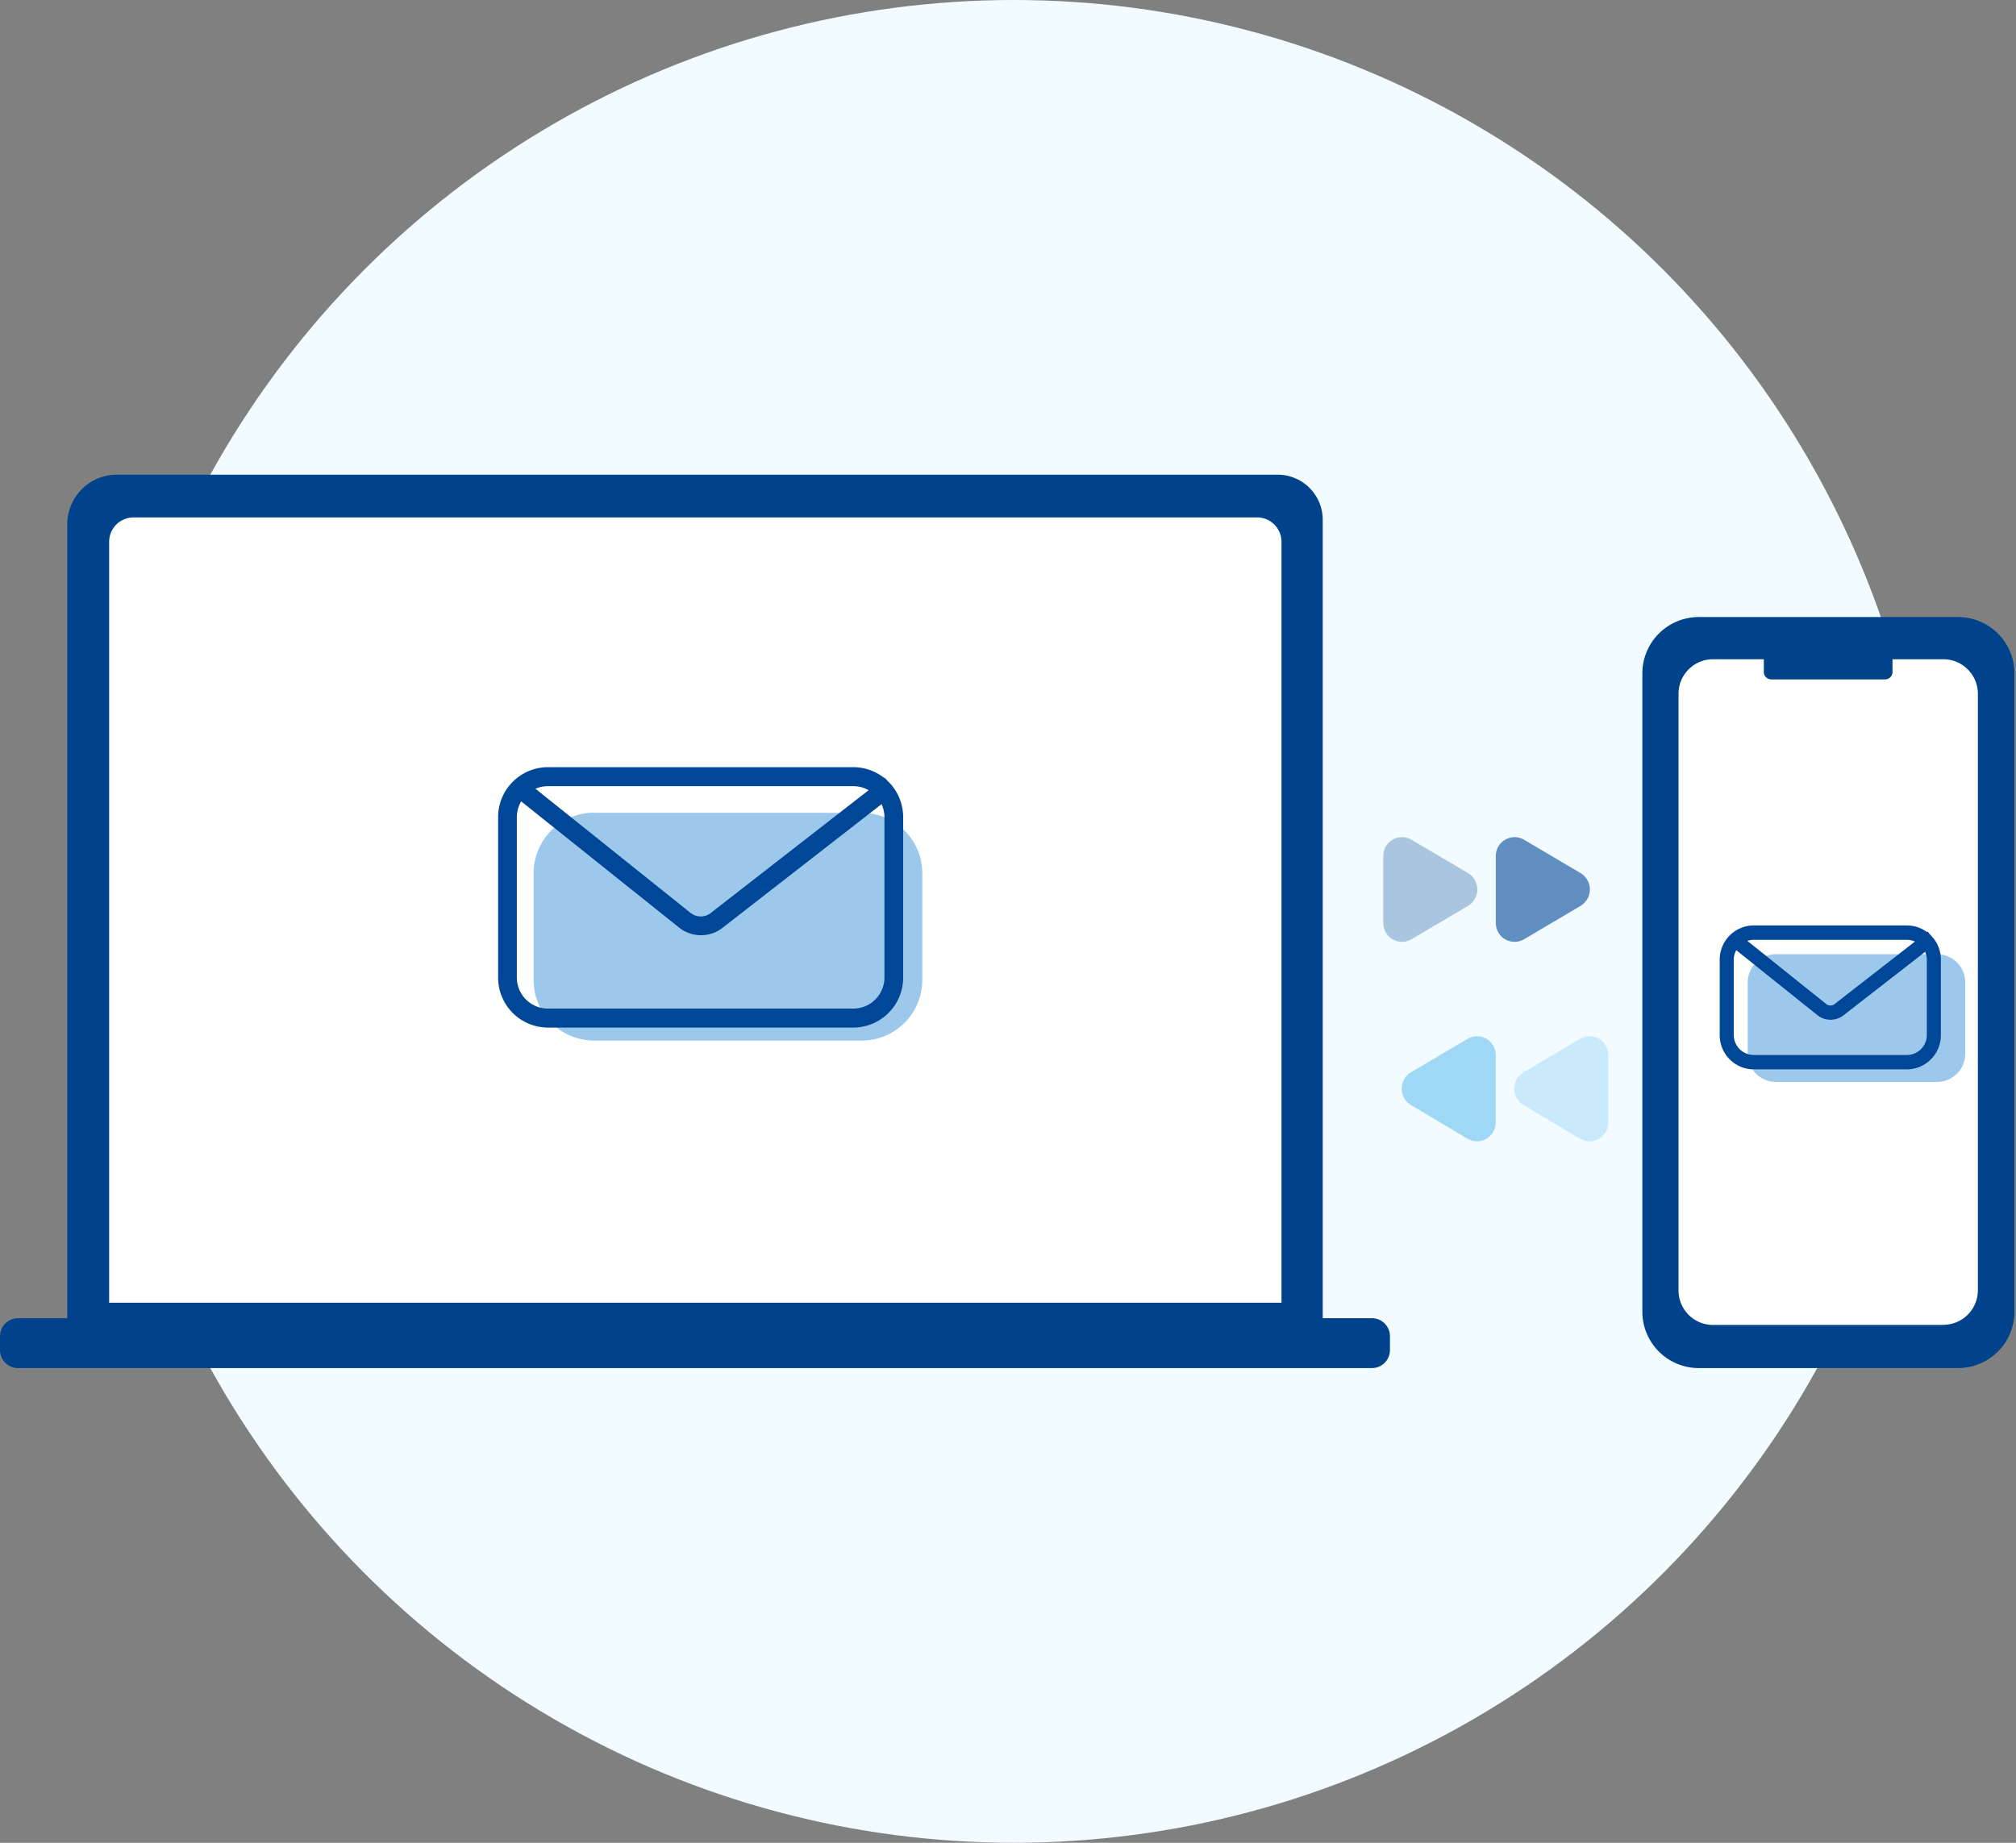<svg xmlns="http://www.w3.org/2000/svg" width="35" height="32" viewBox="0 0 35 32"><rect x="0" y="0" width="35" height="32" fill="#808080" stroke="none"/><defs><clipPath id="clip-path"><path id="Rectangle_504" data-name="Rectangle 504" fill="none" d="M0 0h35v15.514H0z"/></clipPath><clipPath id="clip-path-3"><path id="Rectangle_496" data-name="Rectangle 496" fill="none" d="M0 0h6.487v13.053H0z"/></clipPath><clipPath id="clip-path-5"><path id="Rectangle_497" data-name="Rectangle 497" fill="none" d="M0 0h1.633v1.818H0z"/></clipPath><clipPath id="clip-path-6"><path id="Rectangle_498" data-name="Rectangle 498" fill="none" d="M0 0h1.634v1.818H0z"/></clipPath></defs><g id="Group_7179" data-name="Group 7179"><ellipse id="Ellipse_50" data-name="Ellipse 50" cx="15.949" cy="16" rx="15.949" ry="16" transform="translate(1.651)" fill="#f2fbff"/><g id="Group_6655" data-name="Group 6655" transform="translate(0 8.243)"><g id="Group_307" data-name="Group 307" clip-path="url(#clip-path)"><g id="Group_290" data-name="Group 290"><g id="Group_289" data-name="Group 289" clip-path="url(#clip-path)"><path id="Path_1836" data-name="Path 1836" d="M8.026 0h20.162a.783.783 0 01.778.788v13.9H7.17V.866A.861.861 0 018.026 0" transform="translate(-6.002)" fill="#00438c"/><path id="Path_1837" data-name="Path 1837" d="M12.053 4.506h19.518a.424.424 0 01.417.43v13.207H11.635V4.936a.424.424 0 01.418-.43" transform="translate(-9.74 -3.764)" fill="#fff"/><path id="Path_1838" data-name="Path 1838" d="M.311 88.908H23.82a.313.313 0 01.311.315v.236a.313.313 0 01-.311.315H.311A.313.313 0 010 89.459v-.236a.313.313 0 01.311-.315" transform="translate(0 -74.26)" fill="#00438c"/></g></g><g id="Group_292" data-name="Group 292" transform="translate(28.513 2.461)"><g id="Group_291" data-name="Group 291" clip-path="url(#clip-path-3)"><path id="Path_1839" data-name="Path 1839" d="M176.059 15.007h4.511a.98.98 0 01.974.986v11.07a.98.98 0 01-.974.986h-4.511a.98.98 0 01-.975-.986v-11.07a.98.98 0 01.975-.986" transform="translate(-175.084 -14.996)" fill="#00438c"/><path id="Path_1840" data-name="Path 1840" d="M183.523 31.011H179.5a.6.6 0 01-.582-.608V20.059a.6.6 0 01.581-.608h.9v.218a.13.13 0 00.127.132h1.98a.13.13 0 00.127-.132v-.218h.9a.6.6 0 01.582.608V30.4a.6.6 0 01-.581.608z" transform="translate(-178.29 -18.707)" fill="#fff"/></g></g><g id="Group_306" data-name="Group 306"><g id="Group_305" data-name="Group 305" clip-path="url(#clip-path)"><g id="Group_295" data-name="Group 295" transform="translate(25.968 6.294)" opacity=".603" style="isolation:isolate"><g id="Group_294" data-name="Group 294"><g id="Group_293" data-name="Group 293" clip-path="url(#clip-path-5)"><path id="Path_1841" data-name="Path 1841" d="M160.931 38.83a.332.332 0 01.117.451.328.328 0 01-.117.119l-.982.58a.324.324 0 01-.445-.119.332.332 0 01-.044-.166v-1.16a.328.328 0 01.326-.329.324.324 0 01.164.045z" transform="translate(-159.459 -38.206)" fill="#004798"/></g></g></g><g id="Group_298" data-name="Group 298" transform="translate(24.335 9.754)" opacity=".603" style="isolation:isolate"><g id="Group_297" data-name="Group 297"><g id="Group_296" data-name="Group 296" clip-path="url(#clip-path-6)"><path id="Path_1842" data-name="Path 1842" d="M149.59 60.4a.332.332 0 01-.117-.451.328.328 0 01.117-.119l.982-.58a.324.324 0 01.445.119.332.332 0 01.044.166V60.7a.328.328 0 01-.326.329.324.324 0 01-.164-.045z" transform="translate(-149.428 -59.207)" fill="#67c1ef"/></g></g></g><g id="Group_301" data-name="Group 301" transform="translate(24.014 6.294)" opacity=".298" style="isolation:isolate"><g id="Group_300" data-name="Group 300"><g id="Group_299" data-name="Group 299" clip-path="url(#clip-path-5)"><path id="Path_1843" data-name="Path 1843" d="M148.931 38.83a.332.332 0 01.117.451.328.328 0 01-.117.119l-.982.58a.324.324 0 01-.445-.119.332.332 0 01-.044-.166v-1.16a.328.328 0 01.326-.329.324.324 0 01.164.045z" transform="translate(-147.459 -38.206)" fill="#004798"/></g></g></g><g id="Group_304" data-name="Group 304" transform="translate(26.289 9.754)" opacity=".298" style="isolation:isolate"><g id="Group_303" data-name="Group 303"><g id="Group_302" data-name="Group 302" clip-path="url(#clip-path-6)"><path id="Path_1844" data-name="Path 1844" d="M161.59 60.4a.332.332 0 01-.117-.451.328.328 0 01.117-.119l.982-.58a.324.324 0 01.445.119.332.332 0 01.044.166V60.7a.328.328 0 01-.326.329.324.324 0 01-.164-.045z" transform="translate(-161.428 -59.207)" fill="#67c1ef"/></g></g></g><path id="Path_1845" data-name="Path 1845" d="M57.93 35.645h4.656a1.052 1.052 0 011.046 1.055v1.843a1.052 1.052 0 01-1.046 1.057H57.93a1.052 1.052 0 01-1.046-1.058V36.7a1.052 1.052 0 011.046-1.058" transform="translate(-47.62 -29.773)" fill="#9cc8ec"/><path id="Path_1846" data-name="Path 1846" d="M186.811 50.544h2.8a.491.491 0 01.488.494v1.23a.491.491 0 01-.488.494h-2.8a.491.491 0 01-.488-.494v-1.23a.491.491 0 01.488-.494" transform="translate(-155.98 -42.217)" fill="#9cc8ec"/><path id="長方形_501" data-name="長方形 501" d="M-.139-1h5.31a.868.868 0 01.861.872V2.65a.868.868 0 01-.861.872h-5.31A.867.867 0 01-1 2.65V-.129A.867.867 0 01-.139-1zm5.31 4.192a.54.54 0 00.536-.542V-.128a.54.54 0 00-.536-.542h-5.31a.539.539 0 00-.536.542V2.65a.539.539 0 00.536.542z" transform="translate(9.648 6.079)" fill="#004798"/><path id="パス_1847" data-name="パス 1847" d="M57.6 34.6a.607.607 0 01-.38-.134l-2.95-2.358.2-.258 2.951 2.363a.283.283 0 00.352 0l3.018-2.348.2.261-3.018 2.348a.606.606 0 01-.373.126z" transform="translate(-45.432 -26.603)" fill="#004798"/><path id="長方形_502" data-name="長方形 502" d="M-.16-.75H2.5a.594.594 0 01.59.6v1.3a.594.594 0 01-.59.6H-.16a.594.594 0 01-.59-.6v-1.3a.594.594 0 01.59-.6zM2.5 1.5a.348.348 0 00.346-.35v-1.3A.348.348 0 002.5-.5H-.16a.348.348 0 00-.346.35v1.3a.348.348 0 00.346.35z" transform="translate(30.606 8.577)" fill="#004798"/><path id="パス_1848" data-name="パス 1848" d="M185.845 49.645a.359.359 0 01-.225-.079l-1.581-1.266.152-.194 1.581 1.266a.117.117 0 00.146 0l1.617-1.258.149.2-1.617 1.258a.359.359 0 01-.222.073z" transform="translate(-154.067 -40.18)" fill="#004798"/></g></g></g></g></g></svg>
